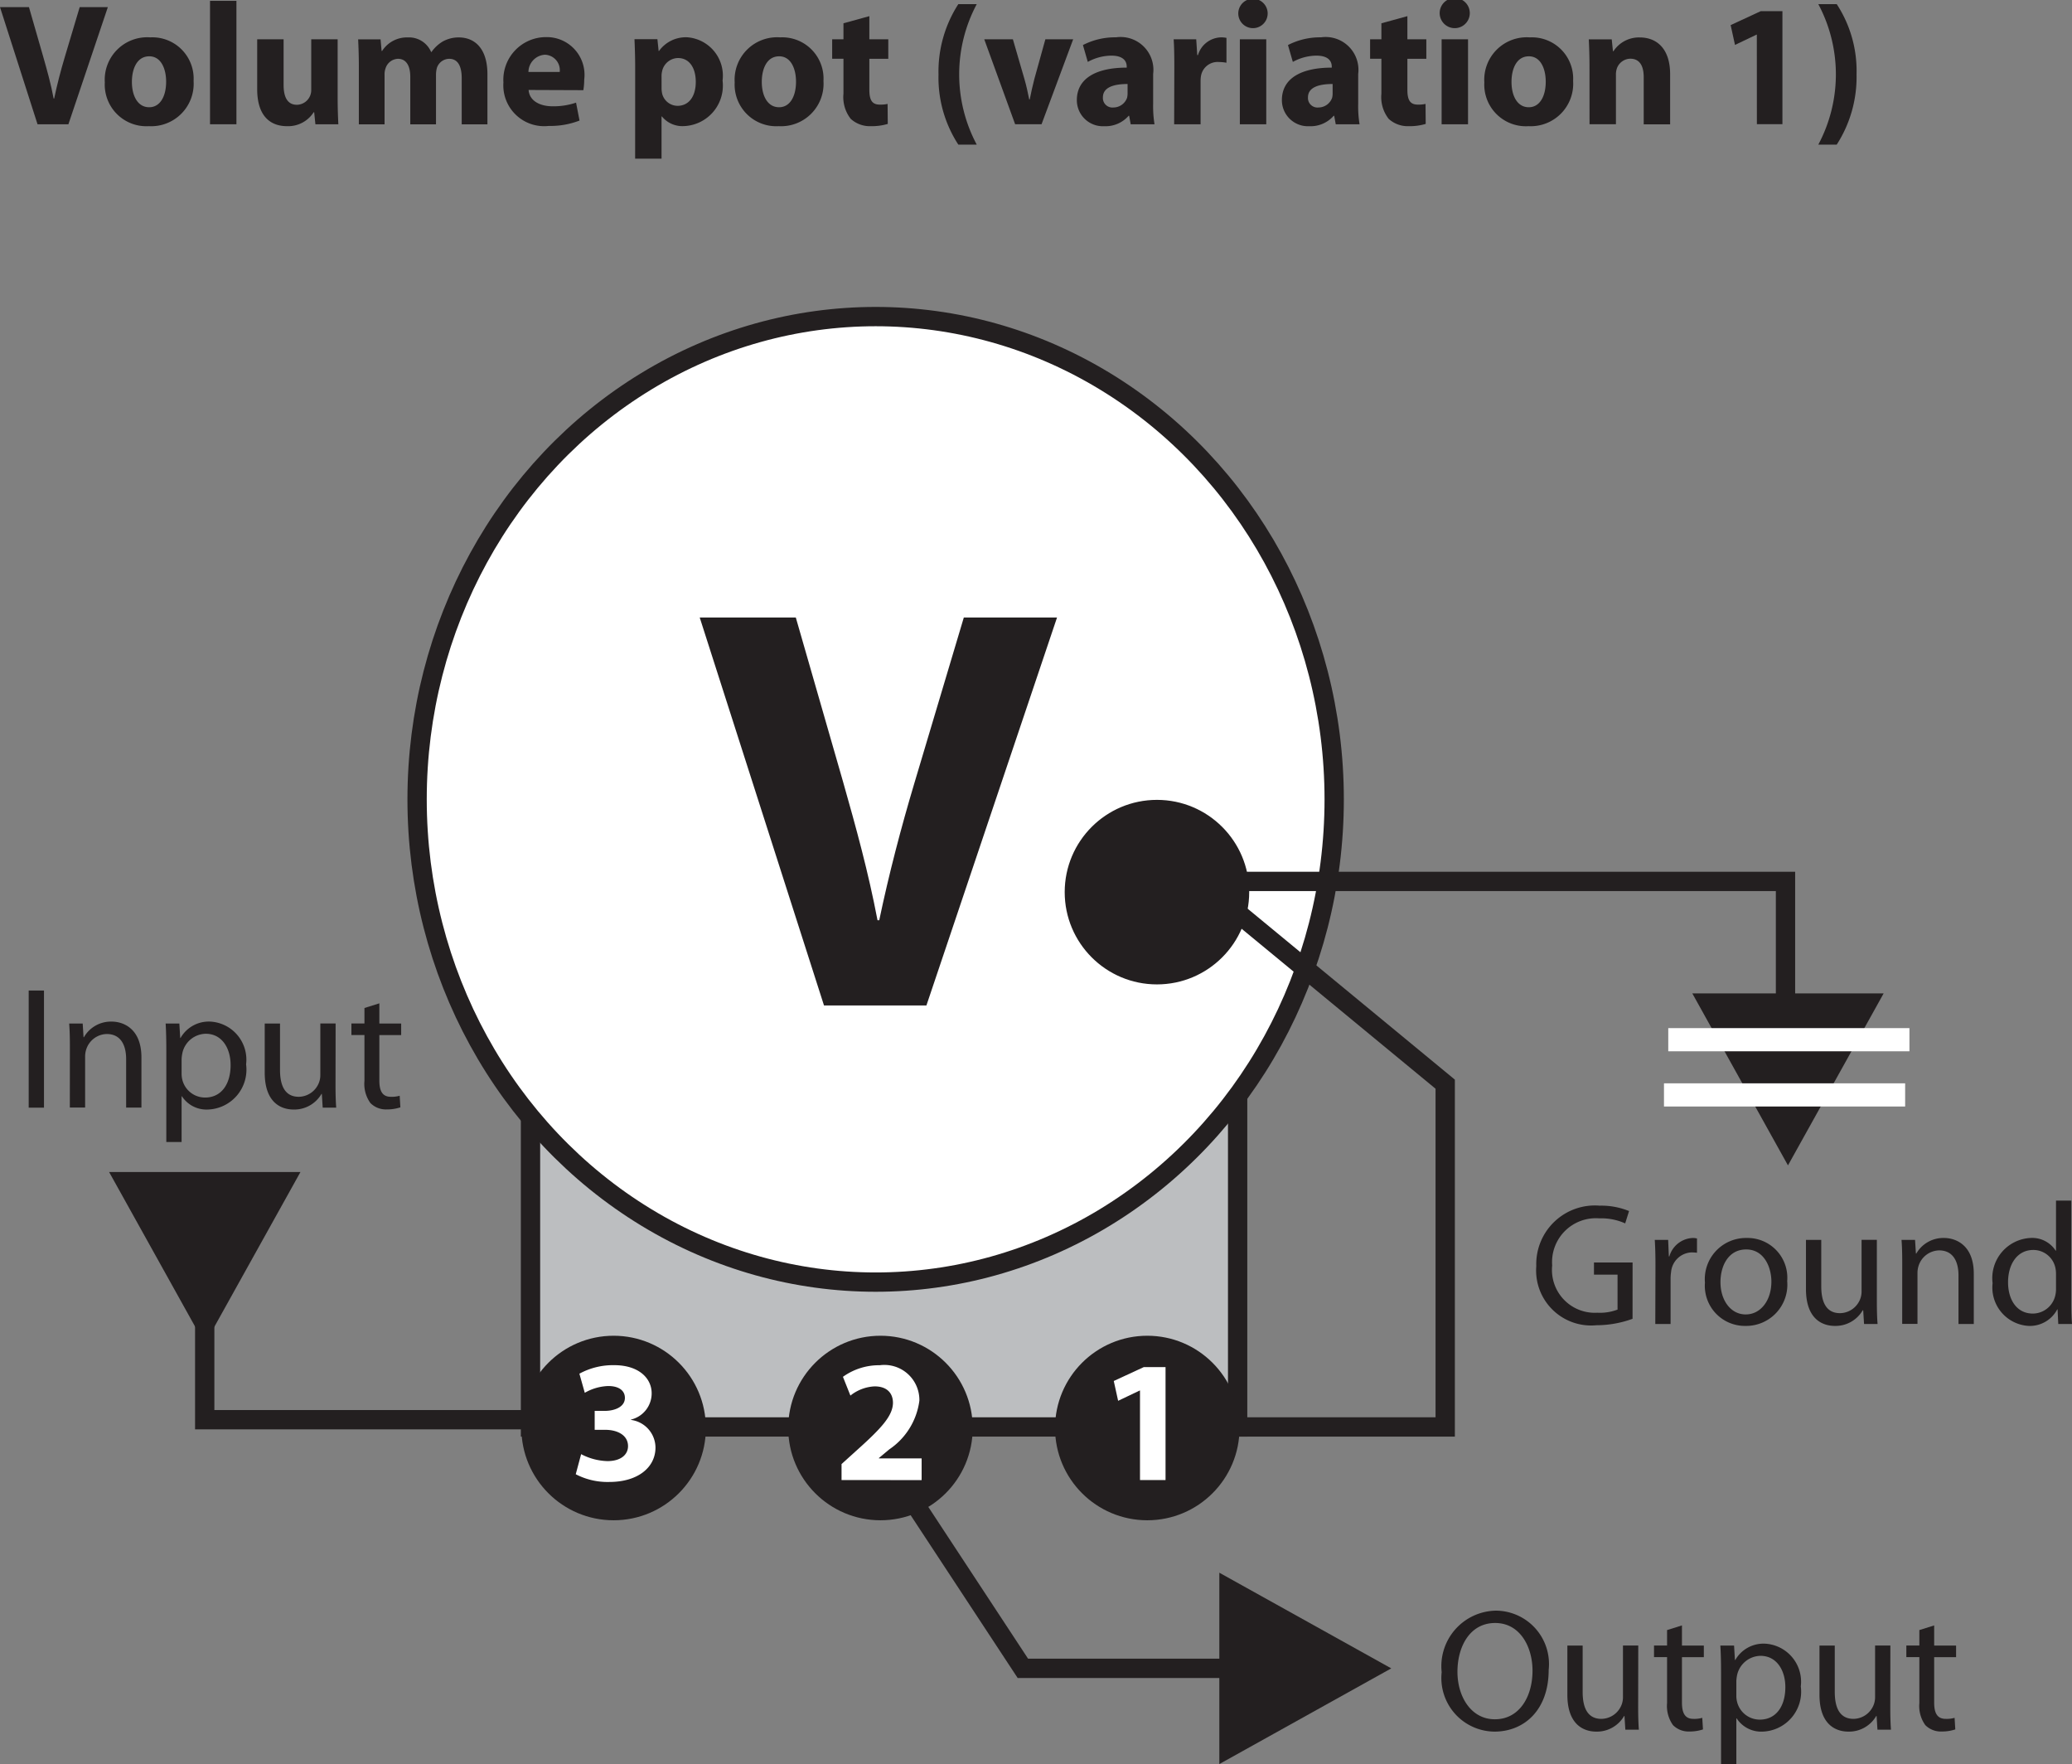 <svg xmlns="http://www.w3.org/2000/svg" viewBox="0 0 107.317 91.354"><rect x="0" y="0" width="107.317" height="91.354" fill="#808080" stroke="none"/><defs><style>.a{fill:#bcbec0;}.a,.b,.c,.d{stroke:#231f20;}.b,.g{fill:#fff;}.c,.e{fill:#231f20;}.d,.f{fill:none;}.f{stroke:#fff;stroke-width:1.2px;}</style></defs><title>I-3200-super-switch-variation-1</title><rect class="a" x="27.477" y="51.394" width="36.625" height="22.5"/><ellipse class="b" cx="45.353" cy="41.394" rx="23.75" ry="25"/><circle class="c" cx="31.782" cy="73.949" r="4.278"/><circle class="c" cx="45.603" cy="73.949" r="4.278"/><circle class="c" cx="59.423" cy="73.949" r="4.278"/><circle class="c" cx="59.923" cy="46.199" r="4.278"/><polyline class="d" points="62.728 46.144 74.853 56.144 74.853 73.894 61.978 73.894"/><polyline class="d" points="28.478 73.519 10.603 73.519 10.603 65.269"/><polyline class="d" points="46.978 77.269 52.978 86.394 63.978 86.394"/><polyline class="e" points="87.652 51.444 92.606 60.349 97.561 51.444 87.652 51.444"/><line class="f" x1="86.406" y1="53.841" x2="98.897" y2="53.841"/><line class="f" x1="86.184" y1="56.7" x2="98.675" y2="56.7"/><polyline class="e" points="5.652 60.694 10.606 69.599 15.561 60.694 5.652 60.694"/><polyline class="e" points="63.154 91.351 72.059 86.396 63.154 81.442 63.154 91.351"/><polyline class="d" points="60.353 45.644 92.478 45.644 92.478 51.769"/><path class="e" d="M234.2,329.673l-6.437-20.09h4.977l2.444,8.495c.685,2.414,1.311,4.679,1.788,7.183h.089c.507-2.414,1.133-4.8,1.818-7.094l2.563-8.584h4.828l-6.765,20.09Z" transform="translate(-191.522 -277.606)"/><path class="e" d="M193.8,328.9v6.066h-.792V328.9Z" transform="translate(-191.522 -277.606)"/><path class="e" d="M195.142,331.787c0-.459-.01-.819-.037-1.179h.7l.044.711h.019a1.61,1.61,0,0,1,1.439-.81c.6,0,1.54.36,1.54,1.854v2.6h-.792v-2.511c0-.7-.262-1.3-1.009-1.3a1.144,1.144,0,0,0-1.062.81,1.209,1.209,0,0,0-.053.369v2.628h-.792Z" transform="translate(-191.522 -277.606)"/><path class="e" d="M200.928,332.435a2.158,2.158,0,0,1,.046-.324,1.264,1.264,0,0,1,1.205-.972c.838,0,1.287.747,1.287,1.62,0,1-.486,1.683-1.322,1.683a1.213,1.213,0,0,1-1.18-.927,1.278,1.278,0,0,1-.036-.324Zm-.792,4.311h.792v-2.367h.018a1.519,1.519,0,0,0,1.342.684,2.067,2.067,0,0,0,1.98-2.34,1.974,1.974,0,0,0-1.854-2.214,1.681,1.681,0,0,0-1.54.846h-.018l-.045-.747h-.71c.026.414.035.864.035,1.422Z" transform="translate(-191.522 -277.606)"/><path class="e" d="M208.9,333.776c0,.45.009.846.036,1.188h-.7l-.045-.711h-.018a1.627,1.627,0,0,1-1.44.81c-.684,0-1.5-.387-1.5-1.908v-2.547h.792v2.4c0,.828.261,1.395.972,1.395a1.139,1.139,0,0,0,1.044-.729,1.086,1.086,0,0,0,.072-.405v-2.664h.792Z" transform="translate(-191.522 -277.606)"/><path class="e" d="M211.17,329.564v1.044H212.3v.6H211.17v2.349c0,.54.153.846.594.846a1.479,1.479,0,0,0,.459-.054l.036.6a2.159,2.159,0,0,1-.7.108,1.13,1.13,0,0,1-.855-.333,1.7,1.7,0,0,1-.306-1.143v-2.376h-.675v-.6h.675v-.8Z" transform="translate(-191.522 -277.606)"/><path class="e" d="M276.078,345.9a5.489,5.489,0,0,1-1.872.333,2.848,2.848,0,0,1-3.114-3.06,3.037,3.037,0,0,1,3.284-3.132,3.8,3.8,0,0,1,1.521.279l-.2.639a3.018,3.018,0,0,0-1.342-.261,2.269,2.269,0,0,0-2.439,2.439,2.219,2.219,0,0,0,2.341,2.448,2.561,2.561,0,0,0,1.044-.162v-1.809H274.08v-.63h2Z" transform="translate(-191.522 -277.606)"/><path class="e" d="M277.265,343.172c0-.513-.009-.954-.036-1.359h.693l.036.855h.027a1.317,1.317,0,0,1,1.215-.954.835.835,0,0,1,.216.027v.738a2.566,2.566,0,0,0-.279-.018,1.11,1.11,0,0,0-1.062,1.008,2.489,2.489,0,0,0-.027.378v2.322h-.792Z" transform="translate(-191.522 -277.606)"/><path class="e" d="M281.937,345.674c-.765,0-1.305-.72-1.305-1.674,0-.828.4-1.692,1.332-1.692s1.305.927,1.305,1.665c0,.99-.567,1.7-1.323,1.7Zm-.009.594a2.135,2.135,0,0,0,2.16-2.322,2.06,2.06,0,0,0-2.1-2.232,2.132,2.132,0,0,0-2.16,2.313,2.076,2.076,0,0,0,2.088,2.241Z" transform="translate(-191.522 -277.606)"/><path class="e" d="M288.732,344.981c0,.45.009.846.037,1.188h-.7l-.045-.711H288a1.627,1.627,0,0,1-1.44.81c-.684,0-1.5-.387-1.5-1.908v-2.547h.792v2.4c0,.828.261,1.395.972,1.395a1.139,1.139,0,0,0,1.044-.729,1.086,1.086,0,0,0,.072-.405v-2.664h.792Z" transform="translate(-191.522 -277.606)"/><path class="e" d="M290.046,342.992c0-.459-.009-.819-.036-1.179h.7l.045.711h.018a1.613,1.613,0,0,1,1.44-.81c.6,0,1.539.36,1.539,1.854v2.6h-.792v-2.511c0-.7-.261-1.3-1.008-1.3a1.143,1.143,0,0,0-1.062.81,1.178,1.178,0,0,0-.054.369v2.628h-.792Z" transform="translate(-191.522 -277.606)"/><path class="e" d="M298.011,344.342a1.376,1.376,0,0,1-.036.342,1.2,1.2,0,0,1-1.161.945c-.846,0-1.287-.729-1.287-1.62,0-.954.486-1.674,1.305-1.674a1.166,1.166,0,0,1,1.143.909,1.473,1.473,0,0,1,.036.342Zm0-4.563v2.592h-.018a1.448,1.448,0,0,0-1.314-.657,2.084,2.084,0,0,0-1.953,2.34,1.992,1.992,0,0,0,1.872,2.214,1.6,1.6,0,0,0,1.476-.855h.018l.036.756h.711c-.027-.3-.036-.738-.036-1.125v-5.265Z" transform="translate(-191.522 -277.606)"/><path class="e" d="M268.944,366.638c-1.233,0-1.935-1.179-1.935-2.457,0-1.314.648-2.529,1.953-2.529s1.935,1.26,1.935,2.466c0,1.377-.7,2.52-1.944,2.52Zm-.018.639c1.539,0,2.808-1.116,2.808-3.195A2.764,2.764,0,0,0,269,361.013a2.875,2.875,0,0,0-2.808,3.186,2.775,2.775,0,0,0,2.726,3.078Z" transform="translate(-191.522 -277.606)"/><path class="e" d="M276.369,365.99c0,.45.009.846.036,1.188h-.7l-.045-.711h-.018a1.627,1.627,0,0,1-1.44.81c-.684,0-1.5-.387-1.5-1.908v-2.547h.792v2.4c0,.828.26,1.395.972,1.395a1.139,1.139,0,0,0,1.044-.729,1.086,1.086,0,0,0,.072-.405v-2.664h.792Z" transform="translate(-191.522 -277.606)"/><path class="e" d="M278.637,361.778v1.044h1.133v.6h-1.133v2.349c0,.54.153.846.593.846a1.47,1.47,0,0,0,.459-.054l.037.6a2.161,2.161,0,0,1-.7.108,1.131,1.131,0,0,1-.855-.333,1.707,1.707,0,0,1-.305-1.143v-2.376h-.676v-.6h.676v-.8Z" transform="translate(-191.522 -277.606)"/><path class="e" d="M281.454,364.649a2.145,2.145,0,0,1,.044-.324,1.266,1.266,0,0,1,1.207-.972c.836,0,1.287.747,1.287,1.62,0,1-.487,1.683-1.324,1.683a1.21,1.21,0,0,1-1.178-.927,1.234,1.234,0,0,1-.036-.324Zm-.792,4.311h.792v-2.367h.018a1.514,1.514,0,0,0,1.34.684,2.066,2.066,0,0,0,1.98-2.34,1.974,1.974,0,0,0-1.854-2.214,1.682,1.682,0,0,0-1.539.846h-.018l-.045-.747h-.711c.027.414.037.864.037,1.422Z" transform="translate(-191.522 -277.606)"/><path class="e" d="M289.427,365.99c0,.45.009.846.036,1.188h-.7l-.045-.711H288.7a1.627,1.627,0,0,1-1.44.81c-.684,0-1.5-.387-1.5-1.908v-2.547h.792v2.4c0,.828.262,1.395.972,1.395a1.139,1.139,0,0,0,1.044-.729,1.086,1.086,0,0,0,.072-.405v-2.664h.792Z" transform="translate(-191.522 -277.606)"/><path class="e" d="M291.7,361.778v1.044h1.135v.6H291.7v2.349c0,.54.154.846.6.846a1.476,1.476,0,0,0,.458-.054l.036.6a2.159,2.159,0,0,1-.7.108,1.13,1.13,0,0,1-.855-.333,1.7,1.7,0,0,1-.306-1.143v-2.376h-.674v-.6h.674v-.8Z" transform="translate(-191.522 -277.606)"/><path class="e" d="M193.466,284.041l-1.944-6.066h1.5l.738,2.565c.207.729.4,1.413.54,2.169h.028c.152-.729.341-1.45.548-2.143l.774-2.591h1.458l-2.043,6.066Z" transform="translate(-191.522 -277.606)"/><path class="e" d="M199.245,283.159c-.576,0-.891-.568-.891-1.314,0-.657.252-1.323.9-1.323.621,0,.873.666.873,1.313,0,.792-.333,1.324-.873,1.324Zm-.009.981a2.2,2.2,0,0,0,2.313-2.341,2.139,2.139,0,0,0-2.241-2.258,2.2,2.2,0,0,0-2.358,2.331,2.156,2.156,0,0,0,2.277,2.268Z" transform="translate(-191.522 -277.606)"/><path class="e" d="M202.4,277.65h1.368v6.391H202.4Z" transform="translate(-191.522 -277.606)"/><path class="e" d="M209.01,282.627c0,.577.018,1.044.036,1.414h-1.188l-.063-.622h-.027a1.568,1.568,0,0,1-1.377.721c-.9,0-1.548-.558-1.548-1.917V279.64h1.368v2.366c0,.64.207,1.027.693,1.027a.759.759,0,0,0,.738-.775V279.64h1.368Z" transform="translate(-191.522 -277.606)"/><path class="e" d="M210.108,281.044c0-.549-.018-1.008-.036-1.4h1.161l.054.6h.027a1.523,1.523,0,0,1,1.332-.7,1.245,1.245,0,0,1,1.206.755h.018a1.927,1.927,0,0,1,.576-.54,1.686,1.686,0,0,1,.837-.215c.846,0,1.485.593,1.485,1.908v2.592h-1.332v-2.386c0-.638-.207-1.007-.648-1.007a.68.68,0,0,0-.639.477,1.416,1.416,0,0,0-.045.341v2.575h-1.332v-2.466c0-.55-.2-.927-.639-.927a.7.7,0,0,0-.639.485.932.932,0,0,0-.054.351v2.557h-1.332Z" transform="translate(-191.522 -277.606)"/><path class="e" d="M218.892,281.332a.906.906,0,0,1,.855-.892.8.8,0,0,1,.765.892Zm2.844.944a3.47,3.47,0,0,0,.045-.548,1.953,1.953,0,0,0-1.962-2.2,2.21,2.21,0,0,0-2.223,2.349,2.114,2.114,0,0,0,2.349,2.25,4.161,4.161,0,0,0,1.593-.278l-.18-.928a3.625,3.625,0,0,1-1.215.189c-.639,0-1.2-.269-1.242-.845Z" transform="translate(-191.522 -277.606)"/><path class="e" d="M225.786,281.547a1.05,1.05,0,0,1,.027-.242.859.859,0,0,1,.819-.694c.612,0,.927.532.927,1.234,0,.746-.351,1.241-.945,1.241a.827.827,0,0,1-.8-.647,1.434,1.434,0,0,1-.027-.289Zm-1.368,4.276h1.368v-2.187h.018a1.37,1.37,0,0,0,1.143.5,2.1,2.1,0,0,0,2-2.358,1.993,1.993,0,0,0-1.827-2.241,1.711,1.711,0,0,0-1.467.711h-.018l-.063-.612h-1.188c.018.414.036.9.036,1.476Z" transform="translate(-191.522 -277.606)"/><path class="e" d="M231.869,283.159c-.576,0-.891-.568-.891-1.314,0-.657.252-1.323.9-1.323.621,0,.873.666.873,1.313,0,.792-.333,1.324-.873,1.324Zm-.009.981a2.2,2.2,0,0,0,2.313-2.341,2.139,2.139,0,0,0-2.241-2.258,2.2,2.2,0,0,0-2.358,2.331,2.156,2.156,0,0,0,2.277,2.268Z" transform="translate(-191.522 -277.606)"/><path class="e" d="M236.549,278.442v1.2h.981v1.008h-.981v1.6c0,.53.135.773.54.773a1.633,1.633,0,0,0,.405-.036l.009,1.036a2.911,2.911,0,0,1-.882.117,1.466,1.466,0,0,1-1.035-.378,1.823,1.823,0,0,1-.378-1.305v-1.809h-.585V279.64h.585v-.828Z" transform="translate(-191.522 -277.606)"/><path class="e" d="M242.111,277.821a7.728,7.728,0,0,0,0,7.273h-.954a6.352,6.352,0,0,1-1.026-3.628,6.442,6.442,0,0,1,1.026-3.645Z" transform="translate(-191.522 -277.606)"/><path class="e" d="M243.983,279.64l.594,2.043c.108.368.18.719.252,1.07h.027c.072-.359.144-.692.243-1.07l.567-2.043h1.44l-1.638,4.4H244.1l-1.6-4.4Z" transform="translate(-191.522 -277.606)"/><path class="e" d="M249.924,282.439a.967.967,0,0,1-.027.233.755.755,0,0,1-.711.5.492.492,0,0,1-.54-.523c0-.522.559-.693,1.278-.693Zm1.324-1a1.7,1.7,0,0,0-1.927-1.9,3.614,3.614,0,0,0-1.71.4l.252.873a2.575,2.575,0,0,1,1.216-.325c.674,0,.8.333.8.568v.053c-1.557,0-2.583.541-2.583,1.684a1.349,1.349,0,0,0,1.422,1.35,1.586,1.586,0,0,0,1.26-.54h.027l.081.441h1.233a5.812,5.812,0,0,1-.071-1.062Z" transform="translate(-191.522 -277.606)"/><path class="e" d="M252.345,281.088c0-.648-.009-1.07-.035-1.448h1.169l.054.819h.036a1.282,1.282,0,0,1,1.188-.918,1.367,1.367,0,0,1,.288.026v1.288a2.14,2.14,0,0,0-.378-.037.873.873,0,0,0-.936.694,1.549,1.549,0,0,0-.026.305v2.224h-1.369Z" transform="translate(-191.522 -277.606)"/><path class="e" d="M256.423,279.064a.761.761,0,1,0-.009,0Zm.684,4.977v-4.4h-1.368v4.4Z" transform="translate(-191.522 -277.606)"/><path class="e" d="M260.544,282.439a.967.967,0,0,1-.026.233.756.756,0,0,1-.711.5.492.492,0,0,1-.54-.523c0-.522.558-.693,1.277-.693Zm1.324-1a1.7,1.7,0,0,0-1.927-1.9,3.621,3.621,0,0,0-1.71.4l.252.873a2.575,2.575,0,0,1,1.216-.325c.674,0,.8.333.8.568v.053c-1.557,0-2.583.541-2.583,1.684a1.35,1.35,0,0,0,1.422,1.35,1.589,1.589,0,0,0,1.261-.54h.026l.081.441h1.233a5.812,5.812,0,0,1-.071-1.062Z" transform="translate(-191.522 -277.606)"/><path class="e" d="M264.416,278.442v1.2h.981v1.008h-.981v1.6c0,.53.135.773.54.773a1.633,1.633,0,0,0,.4-.036l.009,1.036a2.911,2.911,0,0,1-.882.117,1.466,1.466,0,0,1-1.035-.378,1.823,1.823,0,0,1-.378-1.305v-1.809h-.585V279.64h.585v-.828Z" transform="translate(-191.522 -277.606)"/><path class="e" d="M266.189,284.041v-4.4h1.368v4.4Zm.675-4.977a.78.78,0,1,1,.009,0Z" transform="translate(-191.522 -277.606)"/><path class="e" d="M270.7,283.159c-.576,0-.891-.568-.891-1.314,0-.657.252-1.323.9-1.323.621,0,.873.666.873,1.313,0,.792-.333,1.324-.873,1.324Zm-.009.981A2.2,2.2,0,0,0,273,281.8a2.139,2.139,0,0,0-2.241-2.258,2.2,2.2,0,0,0-2.358,2.331,2.156,2.156,0,0,0,2.277,2.268Z" transform="translate(-191.522 -277.606)"/><path class="e" d="M273.848,281.044c0-.549-.018-1.008-.036-1.4H275l.063.612h.027a1.578,1.578,0,0,1,1.359-.711c.9,0,1.575.6,1.575,1.9v2.6h-1.368V281.6c0-.567-.2-.954-.693-.954a.751.751,0,0,0-.7.513.983.983,0,0,0-.045.341v2.539h-1.368Z" transform="translate(-191.522 -277.606)"/><path class="e" d="M282.515,279.4H282.5l-1.116.532-.225-1.026,1.557-.721h1.125v5.851h-1.323Z" transform="translate(-191.522 -277.606)"/><path class="e" d="M285.7,285.094a7.728,7.728,0,0,0,0-7.273h.954a6.321,6.321,0,0,1,1.026,3.637,6.459,6.459,0,0,1-1.026,3.636Z" transform="translate(-191.522 -277.606)"/><path class="g" d="M221.621,352.909a3.1,3.1,0,0,0,1.358.36c.711,0,1.071-.342,1.071-.774,0-.585-.575-.846-1.17-.846h-.557v-.981h.53c.459,0,1.035-.18,1.035-.675,0-.351-.279-.612-.864-.612a2.6,2.6,0,0,0-1.214.351l-.279-.99a3.638,3.638,0,0,1,1.808-.441c1.242,0,1.935.657,1.935,1.458a1.394,1.394,0,0,1-1.071,1.359v.018a1.456,1.456,0,0,1,1.269,1.431c0,1.026-.909,1.782-2.393,1.782a3.565,3.565,0,0,1-1.737-.4Z" transform="translate(-191.522 -277.606)"/><path class="g" d="M235.109,354.25v-.828l.746-.675c1.288-1.152,1.908-1.809,1.917-2.493,0-.477-.279-.855-.954-.855a2.168,2.168,0,0,0-1.25.477l-.387-.972a3.208,3.208,0,0,1,1.907-.6,1.814,1.814,0,0,1,2.052,1.836,3.6,3.6,0,0,1-1.557,2.52l-.54.45v.018h2.214v1.125Z" transform="translate(-191.522 -277.606)"/><path class="g" d="M250.567,349.615h-.018l-1.115.531-.226-1.026,1.557-.72h1.125v5.85h-1.323Z" transform="translate(-191.522 -277.606)"/></svg>